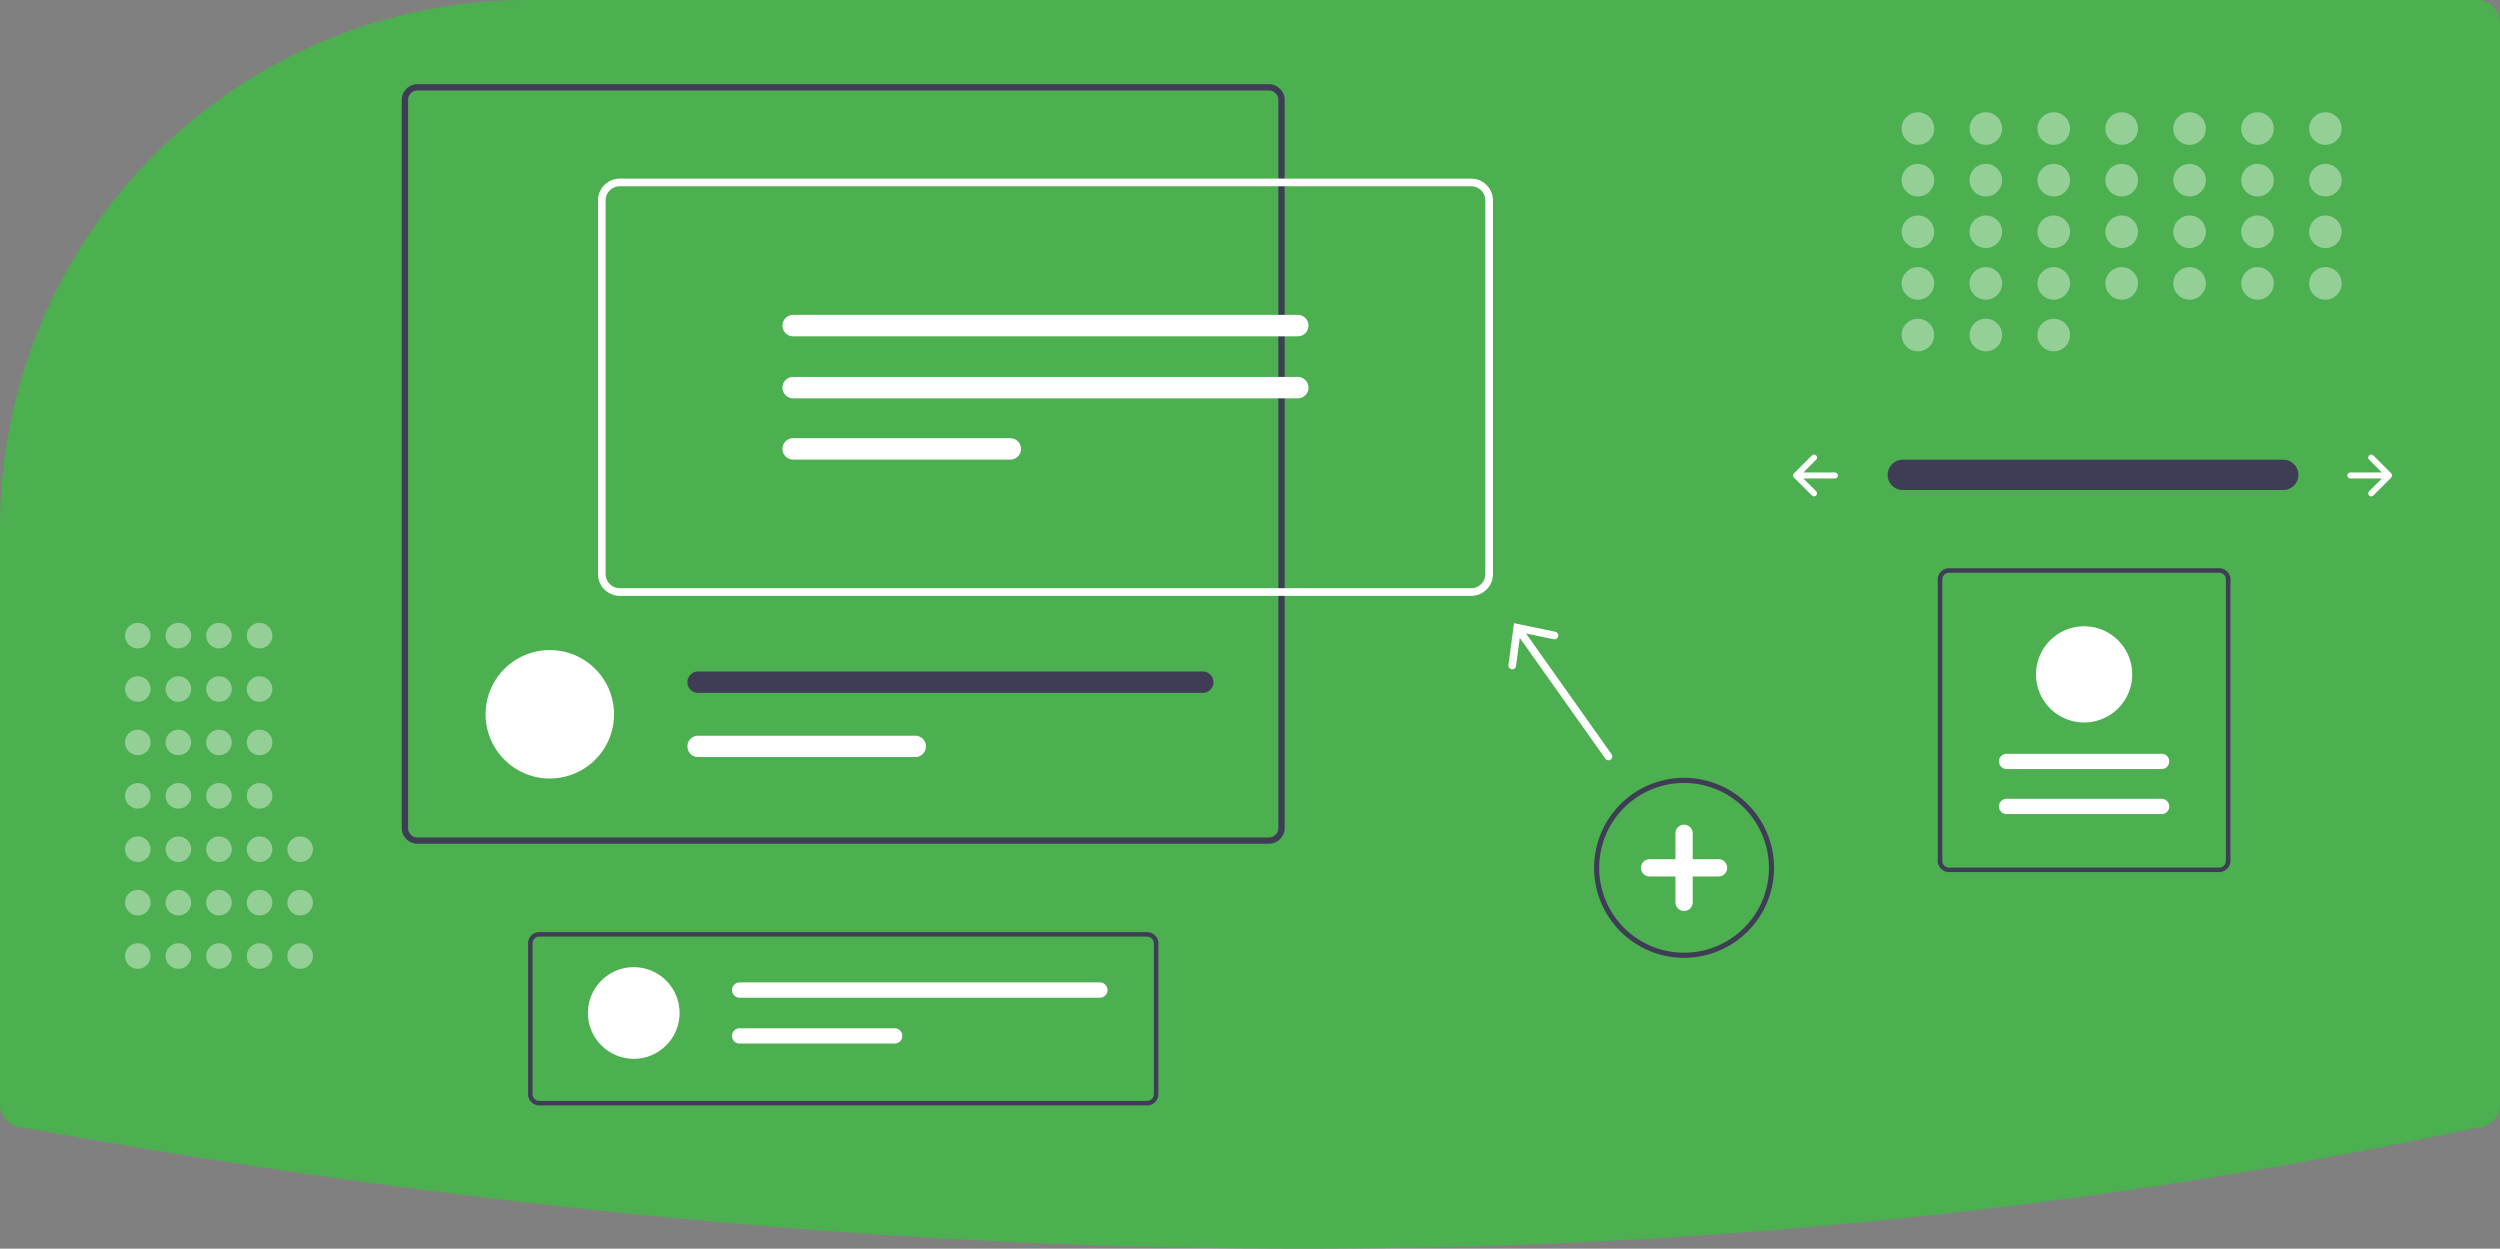 <svg xmlns="http://www.w3.org/2000/svg" data-name="Layer 1" width="980" height="489.48" viewBox="0 0 980 489.48"
  xmlns:xlink="http://www.w3.org/1999/xlink">
  <rect x="0" y="0" width="980" height="489.48" fill="#808080" stroke="none"/>
  <path
    d="M317.06,205.26a205.979,205.979,0,0,0-77.685,15.067c-.994.407-1.991.816-2.988,1.235A206.781,206.781,0,0,0,110,412.32v225.94a9.01,9.01,0,0,0,9,9l.179.016c173.467,31.502,342.106,47.465,501.372,47.465q3.582,0,7.156-.011c156.555-.477,308.994-16.439,453.083-47.447l.21-.022a9.01,9.01,0,0,0,9-9v-424a9.01,9.01,0,0,0-9-9Z"
    transform="translate(-110 -205.26)" fill="#4CAF50" />
  <path id="f4300551-56ef-4356-8f30-d0080b223343-311" data-name="Path 40"
    d="M855.799,385.452a5.947,5.947,0,0,0,0,11.892H1004.885a5.947,5.947,0,1,0,.195-11.892q-.098-.002-.195,0Z"
    transform="translate(-110 -205.26)" fill="#3f3d56" />
  <path
    d="M1038.694,383.797a1.17,1.17,0,0,0,0,1.655l5.023,5.023H1031.331a1.17,1.17,0,1,0,0,2.34H1043.717l-5.023,5.023a1.17,1.17,0,1,0,1.655,1.655l7.02-7.02a1.17,1.17,0,0,0,0-1.655l-7.02-7.02A1.17,1.17,0,0,0,1038.694,383.797Z"
    transform="translate(-110 -205.26)" fill="#fff" />
  <path
    d="M821.927,383.797a1.17,1.17,0,0,1,0,1.655l-5.023,5.023h12.386a1.17,1.17,0,1,1,0,2.34H816.905l5.023,5.023a1.17,1.17,0,0,1-1.655,1.655l-7.02-7.02a1.17,1.17,0,0,1,0-1.655l7.02-7.02A1.17,1.17,0,0,1,821.927,383.797Z"
    transform="translate(-110 -205.26)" fill="#fff" />
  <g opacity="0.4">
    <circle cx="751.82" cy="50.39" r="6.39" fill="#fff" />
    <circle cx="778.445" cy="50.39" r="6.39" fill="#fff" />
    <circle cx="805.069" cy="50.39" r="6.39" fill="#fff" />
    <circle cx="831.694" cy="50.39" r="6.39" fill="#fff" />
    <circle cx="858.318" cy="50.39" r="6.39" fill="#fff" />
    <circle cx="884.943" cy="50.39" r="6.39" fill="#fff" />
    <circle cx="911.567" cy="50.39" r="6.39" fill="#fff" />
    <circle cx="751.82" cy="70.625" r="6.39" fill="#fff" />
    <circle cx="778.445" cy="70.625" r="6.39" fill="#fff" />
    <circle cx="805.069" cy="70.625" r="6.39" fill="#fff" />
    <circle cx="831.694" cy="70.625" r="6.39" fill="#fff" />
    <circle cx="858.318" cy="70.625" r="6.39" fill="#fff" />
    <circle cx="884.943" cy="70.625" r="6.39" fill="#fff" />
    <circle cx="911.567" cy="70.625" r="6.39" fill="#fff" />
    <circle cx="751.82" cy="90.859" r="6.39" fill="#fff" />
    <circle cx="778.445" cy="90.859" r="6.39" fill="#fff" />
    <circle cx="805.069" cy="90.859" r="6.39" fill="#fff" />
    <circle cx="831.694" cy="90.859" r="6.39" fill="#fff" />
    <circle cx="858.318" cy="90.859" r="6.39" fill="#fff" />
    <circle cx="884.943" cy="90.859" r="6.39" fill="#fff" />
    <circle cx="911.567" cy="90.859" r="6.39" fill="#fff" />
    <circle cx="751.82" cy="111.094" r="6.39" fill="#fff" />
    <circle cx="778.445" cy="111.094" r="6.39" fill="#fff" />
    <circle cx="751.82" cy="131.329" r="6.39" fill="#fff" />
    <circle cx="778.445" cy="131.329" r="6.39" fill="#fff" />
    <circle cx="805.069" cy="131.329" r="6.39" fill="#fff" />
    <circle cx="805.069" cy="111.094" r="6.39" fill="#fff" />
    <circle cx="831.694" cy="111.094" r="6.39" fill="#fff" />
    <circle cx="858.318" cy="111.094" r="6.39" fill="#fff" />
    <circle cx="884.943" cy="111.094" r="6.39" fill="#fff" />
    <circle cx="911.567" cy="111.094" r="6.39" fill="#fff" />
  </g>
  <path
    d="M770.157,580.719a35.272,35.272,0,1,1,35.272-35.272A35.313,35.313,0,0,1,770.157,580.719Zm0-68.545a33.272,33.272,0,1,0,33.272,33.272A33.31,33.31,0,0,0,770.157,512.174Z"
    transform="translate(-110 -205.26)" fill="#3f3d56" />
  <path
    d="M783.681,542.065H773.538V531.923a3.381,3.381,0,0,0-6.762,0v10.142H756.634a3.381,3.381,0,0,0,0,6.762h10.142v10.142a3.381,3.381,0,0,0,6.762,0V548.827h10.142a3.381,3.381,0,1,0,0-6.762Z"
    transform="translate(-110 -205.26)" fill="#fff" />
  <g opacity="0.4">
    <circle cx="54.024" cy="374.766" r="5.024" fill="#fff" />
    <circle cx="54.024" cy="353.833" r="5.024" fill="#fff" />
    <circle cx="54.024" cy="332.9" r="5.024" fill="#fff" />
    <circle cx="54.024" cy="311.967" r="5.024" fill="#fff" />
    <circle cx="54.024" cy="291.034" r="5.024" fill="#fff" />
    <circle cx="54.024" cy="270.101" r="5.024" fill="#fff" />
    <circle cx="54.024" cy="249.168" r="5.024" fill="#fff" />
    <circle cx="69.933" cy="374.766" r="5.024" fill="#fff" />
    <circle cx="69.933" cy="353.833" r="5.024" fill="#fff" />
    <circle cx="69.933" cy="332.9" r="5.024" fill="#fff" />
    <circle cx="69.933" cy="311.967" r="5.024" fill="#fff" />
    <circle cx="69.933" cy="291.034" r="5.024" fill="#fff" />
    <circle cx="69.933" cy="270.101" r="5.024" fill="#fff" />
    <circle cx="69.933" cy="249.168" r="5.024" fill="#fff" />
    <circle cx="85.842" cy="374.766" r="5.024" fill="#fff" />
    <circle cx="85.842" cy="353.833" r="5.024" fill="#fff" />
    <circle cx="85.842" cy="332.9" r="5.024" fill="#fff" />
    <circle cx="85.842" cy="311.967" r="5.024" fill="#fff" />
    <circle cx="85.842" cy="291.034" r="5.024" fill="#fff" />
    <circle cx="85.842" cy="270.101" r="5.024" fill="#fff" />
    <circle cx="85.842" cy="249.168" r="5.024" fill="#fff" />
    <circle cx="101.751" cy="374.766" r="5.024" fill="#fff" />
    <circle cx="101.751" cy="353.833" r="5.024" fill="#fff" />
    <circle cx="117.66" cy="374.766" r="5.024" fill="#fff" />
    <circle cx="117.66" cy="353.833" r="5.024" fill="#fff" />
    <circle cx="117.66" cy="332.9" r="5.024" fill="#fff" />
    <circle cx="101.751" cy="332.9" r="5.024" fill="#fff" />
    <circle cx="101.751" cy="311.967" r="5.024" fill="#fff" />
    <circle cx="101.751" cy="291.034" r="5.024" fill="#fff" />
    <circle cx="101.751" cy="270.101" r="5.024" fill="#fff" />
    <circle cx="101.751" cy="249.168" r="5.024" fill="#fff" />
  </g>
  <path
    d="M607.408,238.262H273.666a6.189,6.189,0,0,0-6.182,6.182v285.383a6.189,6.189,0,0,0,6.182,6.182H607.408a6.189,6.189,0,0,0,6.182-6.182V244.444A6.189,6.189,0,0,0,607.408,238.262Zm3.705,291.566a3.718,3.718,0,0,1-3.705,3.716H273.666a3.711,3.711,0,0,1-3.705-3.716V244.444a3.711,3.711,0,0,1,3.705-3.716H607.408a3.718,3.718,0,0,1,3.705,3.716Z"
    transform="translate(-110 -205.26)" fill="#3f3d56" />
  <path
    d="M350.702,485.266c0,.44-.012.88-.035,1.308a25.175,25.175,0,0,1-50.281,0c-.023-.428-.035-.868-.035-1.308a25.175,25.175,0,1,1,50.35,0Z"
    transform="translate(-110 -205.26)" fill="#fff" />
  <path d="M581.475,468.479H383.663a4.197,4.197,0,0,0,0,8.394H581.475a4.197,4.197,0,0,0,0-8.394Z"
    transform="translate(-110 -205.26)" fill="#3f3d56" />
  <path d="M468.78,493.66H383.663a4.191,4.191,0,0,0,0,8.382h85.117a4.191,4.191,0,1,0,0-8.382Z"
    transform="translate(-110 -205.26)" fill="#fff" />
  <path
    d="M686.698,438.841H352.958a8.559,8.559,0,0,1-8.549-8.55V283.829a8.559,8.559,0,0,1,8.549-8.549H686.698a8.559,8.559,0,0,1,8.549,8.549V430.291A8.559,8.559,0,0,1,686.698,438.841ZM352.958,278.28a5.555,5.555,0,0,0-5.549,5.549V430.291a5.556,5.556,0,0,0,5.549,5.55H686.698a5.556,5.556,0,0,0,5.549-5.55V283.829a5.555,5.555,0,0,0-5.549-5.549Z"
    transform="translate(-110 -205.26)" fill="#fff" />
  <path d="M420.924,328.699a4.196,4.196,0,1,0,0,8.392H618.732a4.196,4.196,0,1,0,0-8.392Z"
    transform="translate(-110 -205.26)" fill="#fff" />
  <path d="M420.924,353.012a4.196,4.196,0,0,0,0,8.392H618.732a4.196,4.196,0,0,0,0-8.392Z"
    transform="translate(-110 -205.26)" fill="#fff" />
  <path d="M420.924,377.03a4.196,4.196,0,0,0,0,8.392h85.117a4.196,4.196,0,0,0,0-8.392Z"
    transform="translate(-110 -205.26)" fill="#fff" />
  <path
    d="M741.724,500.893l-33.52-47.307,10.851,2.261a1.501,1.501,0,1,0,.612-2.939l-16.171-3.366-2.183,16.371a1.501,1.501,0,1,0,2.976.396l1.463-10.993L739.276,502.627a1.5,1.5,0,1,0,2.447-1.734Z"
    transform="translate(-110 -205.26)" fill="#fff" />
  <path
    d="M559.666,638.58H321.409a4.417,4.417,0,0,1-4.412-4.412V575.067a4.417,4.417,0,0,1,4.412-4.412h238.257a4.417,4.417,0,0,1,4.412,4.412v59.101A4.417,4.417,0,0,1,559.666,638.58Zm-238.257-66.161a2.65,2.65,0,0,0-2.647,2.647v59.101a2.65,2.65,0,0,0,2.647,2.647h238.257a2.65,2.65,0,0,0,2.647-2.647V575.067a2.65,2.65,0,0,0-2.647-2.647Z"
    transform="translate(-110 -205.26)" fill="#3f3d56" />
  <circle cx="248.429" cy="397.09" r="17.973" fill="#fff" />
  <path d="M399.938,590.368a2.995,2.995,0,1,0,0,5.991H541.153a2.995,2.995,0,1,0,0-5.991Z"
    transform="translate(-110 -205.26)" fill="#fff" />
  <path d="M399.938,608.341a2.995,2.995,0,1,0,0,5.991H460.703a2.995,2.995,0,1,0,0-5.991Z"
    transform="translate(-110 -205.26)" fill="#fff" />
  <path
    d="M874.024,428.016H979.917a4.417,4.417,0,0,1,4.412,4.412V542.71a4.417,4.417,0,0,1-4.412,4.412H874.024a4.417,4.417,0,0,1-4.412-4.412V432.428A4.417,4.417,0,0,1,874.024,428.016ZM979.917,545.358a2.65,2.65,0,0,0,2.647-2.647V432.428a2.65,2.65,0,0,0-2.647-2.647H874.024a2.65,2.65,0,0,0-2.647,2.647V542.71a2.65,2.65,0,0,0,2.647,2.647Z"
    transform="translate(-110 -205.26)" fill="#3f3d56" />
  <path d="M957.353,524.38a2.995,2.995,0,0,0,0-5.991H896.588a2.995,2.995,0,0,0,0,5.991Z"
    transform="translate(-110 -205.26)" fill="#fff" />
  <path d="M957.353,506.731a2.995,2.995,0,1,0,0-5.991H896.588a2.995,2.995,0,1,0,0,5.991Z"
    transform="translate(-110 -205.26)" fill="#fff" />
  <path d="M926.97,450.758a18.855,18.855,0,1,1-18.855,18.855A18.876,18.876,0,0,1,926.97,450.758Z"
    transform="translate(-110 -205.26)" fill="#fff" />
</svg>